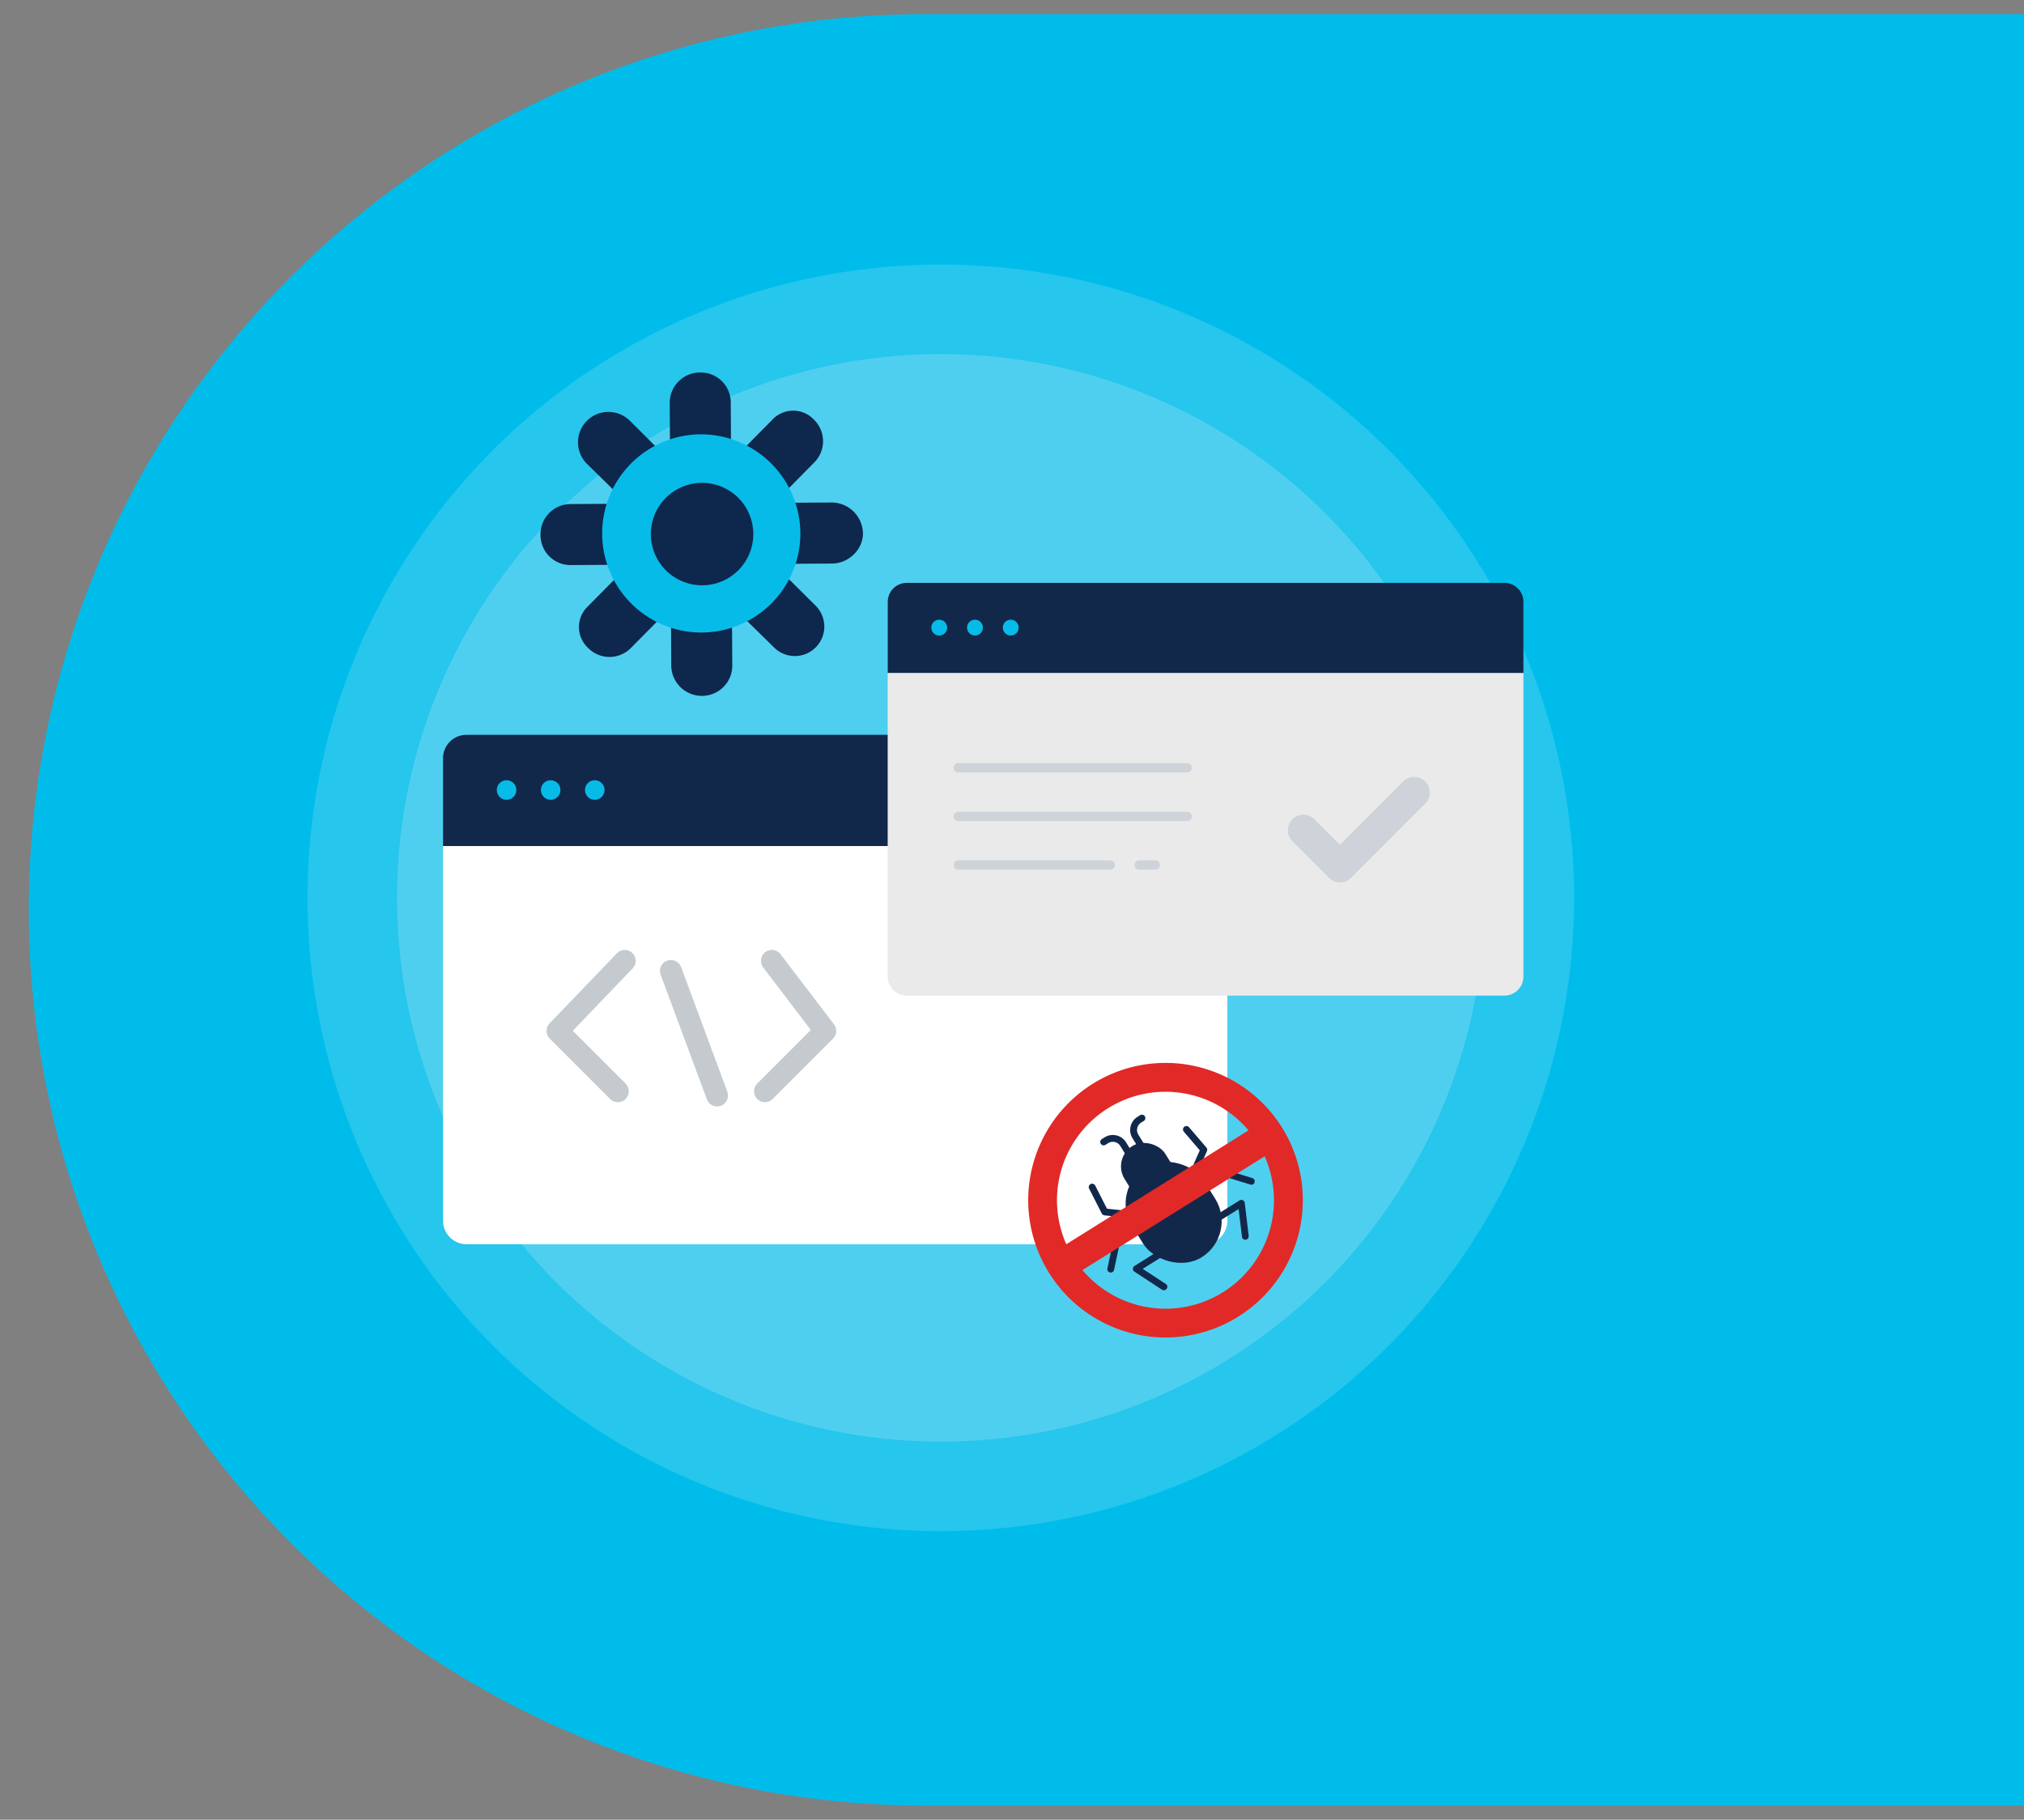 <svg id="Layer_1" data-name="Layer 1" xmlns="http://www.w3.org/2000/svg" width="556.34" height="500.18" viewBox="0 0 556.34 500.18"><rect x="0" y="0" width="556.34" height="500.18" fill="#808080" stroke="none"/><defs><style>.cls-1{fill:#00bcea;}.cls-2,.cls-5{fill:#fff;}.cls-2{opacity:0.15;}.cls-3{fill:#f6f7f7;opacity:0.2;}.cls-4{fill:#12284b;}.cls-6,.cls-9{fill:none;stroke-linecap:round;stroke-linejoin:round;}.cls-6{stroke:#c4cace;stroke-width:6px;}.cls-12,.cls-7{fill:#07bbe8;}.cls-8{fill:#eaeaea;}.cls-9{stroke:#cdd3d9;stroke-width:2.55px;}.cls-10{fill:#e12a27;}.cls-11{fill:#0d274d;}.cls-11,.cls-12{fill-rule:evenodd;}.cls-13{fill:#cdd3d9;}</style></defs><path class="cls-1" d="M254.11,3.89H556.34a0,0,0,0,1,0,0v492.4a0,0,0,0,1,0,0H254.11A246.2,246.2,0,0,1,7.91,250.09v0A246.2,246.2,0,0,1,254.11,3.89Z"/><circle class="cls-2" cx="258.6" cy="246.79" r="174.08"/><circle class="cls-3" cx="258.6" cy="246.79" r="149.46"/><path class="cls-4" d="M337.36,208.41a6.43,6.43,0,0,0-6.43-6.43H128.21a6.43,6.43,0,0,0-6.43,6.43v24.14H337.36Z"/><path class="cls-5" d="M121.78,232.55v103a6.43,6.43,0,0,0,6.43,6.44H330.93a6.43,6.43,0,0,0,6.43-6.44v-103Z"/><polyline class="cls-6" points="169.83 299.96 153.24 283.37 171.73 264.11"/><polyline class="cls-6" points="210.26 299.96 226.85 283.37 212.16 264.11"/><line class="cls-6" x1="184.41" y1="266.87" x2="197.11" y2="301.12"/><circle class="cls-7" cx="139.24" cy="217.15" r="2.69"/><circle class="cls-7" cx="151.36" cy="217.15" r="2.69"/><circle class="cls-7" cx="163.48" cy="217.15" r="2.69"/><path class="cls-4" d="M418.74,165.43a5.22,5.22,0,0,0-5.22-5.22H249.23a5.22,5.22,0,0,0-5.21,5.22V185H418.74Z"/><path class="cls-8" d="M244,185v83.44a5.21,5.21,0,0,0,5.21,5.22H413.52a5.22,5.22,0,0,0,5.22-5.22V185Z"/><circle class="cls-7" cx="258.17" cy="172.51" r="2.18"/><circle class="cls-7" cx="267.99" cy="172.51" r="2.18"/><circle class="cls-7" cx="277.82" cy="172.51" r="2.18"/><line class="cls-9" x1="263.41" y1="211.04" x2="326.33" y2="211.04"/><line class="cls-9" x1="263.41" y1="224.4" x2="326.33" y2="224.4"/><line class="cls-9" x1="263.41" y1="237.76" x2="305.18" y2="237.76"/><line class="cls-9" x1="313.11" y1="237.76" x2="317.56" y2="237.76"/><rect class="cls-4" x="308.98" y="313.8" width="13.15" height="16.41" rx="6.58" transform="translate(-122.64 215.97) rotate(-31.98)"/><path class="cls-4" d="M328.07,324.28a.92.92,0,0,1-.88.06.93.93,0,0,1-.48-1.23l3.08-6.92-4.4-5.14a.94.94,0,0,1,1.43-1.22l4.78,5.59a.92.92,0,0,1,.15,1l-3.32,7.46A.91.91,0,0,1,328.07,324.28Z"/><path class="cls-4" d="M311,334.64a.91.91,0,0,1-.59.14l-6.83-.72a1,1,0,0,1-.74-.51l-3.5-6.89a.94.94,0,0,1,1.67-.85l3.27,6.43,6.33.67a.94.94,0,0,1,.39,1.73Z"/><path class="cls-4" d="M305.8,349.65a1,1,0,0,1-.69.12.93.93,0,0,1-.72-1.11l1.58-7.37a1,1,0,0,1,.42-.6l5.74-3.59a1,1,0,0,1,1.3.3.94.94,0,0,1-.3,1.29l-5.41,3.38-1.5,7A.91.91,0,0,1,305.8,349.65Z"/><path class="cls-4" d="M344.49,325.5a.93.93,0,0,1-.78.1l-6.12-1.88-6.67,4.17a1,1,0,0,1-1.3-.3.94.94,0,0,1,.3-1.29l7-4.39a.91.91,0,0,1,.77-.1l6.53,2a.93.93,0,0,1,.62,1.17A.87.87,0,0,1,344.49,325.5Z"/><path class="cls-4" d="M320.4,354.5a.93.93,0,0,1-1,0l-7.57-4.95a.93.93,0,0,1-.43-.79,1,1,0,0,1,.44-.79l6.39-4a.94.94,0,1,1,1,1.59l-5.14,3.21,6.35,4.14a.94.94,0,0,1,.27,1.3A1.1,1.1,0,0,1,320.4,354.5Z"/><path class="cls-4" d="M342.76,340.64a.82.82,0,0,1-.38.13.93.93,0,0,1-1-.82l-.92-7.62-5.63,3.51a.94.94,0,0,1-1.3-.29,1,1,0,0,1,.3-1.3l6.89-4.3a.93.93,0,0,1,.9-.05,1,1,0,0,1,.53.74l1.09,9.09A1,1,0,0,1,342.76,340.64Z"/><path class="cls-4" d="M311.22,318.54a.93.93,0,0,1-1.29-.3l-2-3.26a2.4,2.4,0,0,0-3.31-.77l-.76.47a.93.93,0,0,1-1.29-.3.94.94,0,0,1,.3-1.29l.75-.47a4.28,4.28,0,0,1,5.9,1.37l2,3.26A.94.94,0,0,1,311.22,318.54Z"/><path class="cls-4" d="M314.59,316.44a.94.94,0,0,1-1.29-.3l-2-3.27a4.27,4.27,0,0,1,1.37-5.89l.75-.47a.94.94,0,0,1,1,1.59l-.75.47a2.4,2.4,0,0,0-.77,3.31l2,3.27A.94.94,0,0,1,314.59,316.44Z"/><rect class="cls-4" x="310.93" y="318.72" width="23.33" height="29.1" rx="11.66" transform="translate(-127.54 221.4) rotate(-31.98)"/><path class="cls-10" d="M300.37,297.89a37.74,37.74,0,1,0,52,12A37.75,37.75,0,0,0,300.37,297.89Zm4.2,6.73a29.81,29.81,0,0,1,38.6,6.09L293.1,342A29.8,29.8,0,0,1,304.57,304.62Zm31.58,50.58a29.82,29.82,0,0,1-38.61-6.1l50.08-31.26A29.81,29.81,0,0,1,336.15,355.2Z"/><path class="cls-11" d="M184.51,182.81l-.42-72.22a8.33,8.33,0,0,1,8.52-8.2,8.23,8.23,0,0,1,8.25,8.1l.42,72.22a8.32,8.32,0,0,1-8.14,8.56,8.41,8.41,0,0,1-8.63-8.46"/><path class="cls-11" d="M156.65,138.55l72-.43a8.64,8.64,0,0,1,8.55,8.53c0,4.47-4,8.22-8.45,8.25l-72,.42a8.23,8.23,0,0,1-8.18-8.15,8.32,8.32,0,0,1,8.08-8.62"/><path class="cls-11" d="M161.6,166.66l50.66-51.26a7.83,7.83,0,0,1,11.45-.07,8.26,8.26,0,0,1,.07,11.82l-50.3,50.9a8.25,8.25,0,0,1-11.82.06,7.82,7.82,0,0,1-.06-11.45"/><path class="cls-11" d="M173.11,115.63,224,166.3a8.1,8.1,0,1,1-11.38,11.52l-51.26-50.3a8.35,8.35,0,0,1,11.74-11.89"/><path class="cls-12" d="M192.9,132.72a14.08,14.08,0,1,1,.16,28.16,14.08,14.08,0,1,1-.16-28.16m-.08-13.34A27.24,27.24,0,1,0,220,146.64a27.36,27.36,0,0,0-27.21-27.26"/><path class="cls-13" d="M368.32,242.53a4.24,4.24,0,0,1-3-1.25l-10.2-10.2a4.27,4.27,0,0,1,6-6.06l7.19,7.19,17.36-17.37a4.27,4.27,0,0,1,6.13,6l-20.47,20.48a4.28,4.28,0,0,1-3,1.25Z"/></svg>